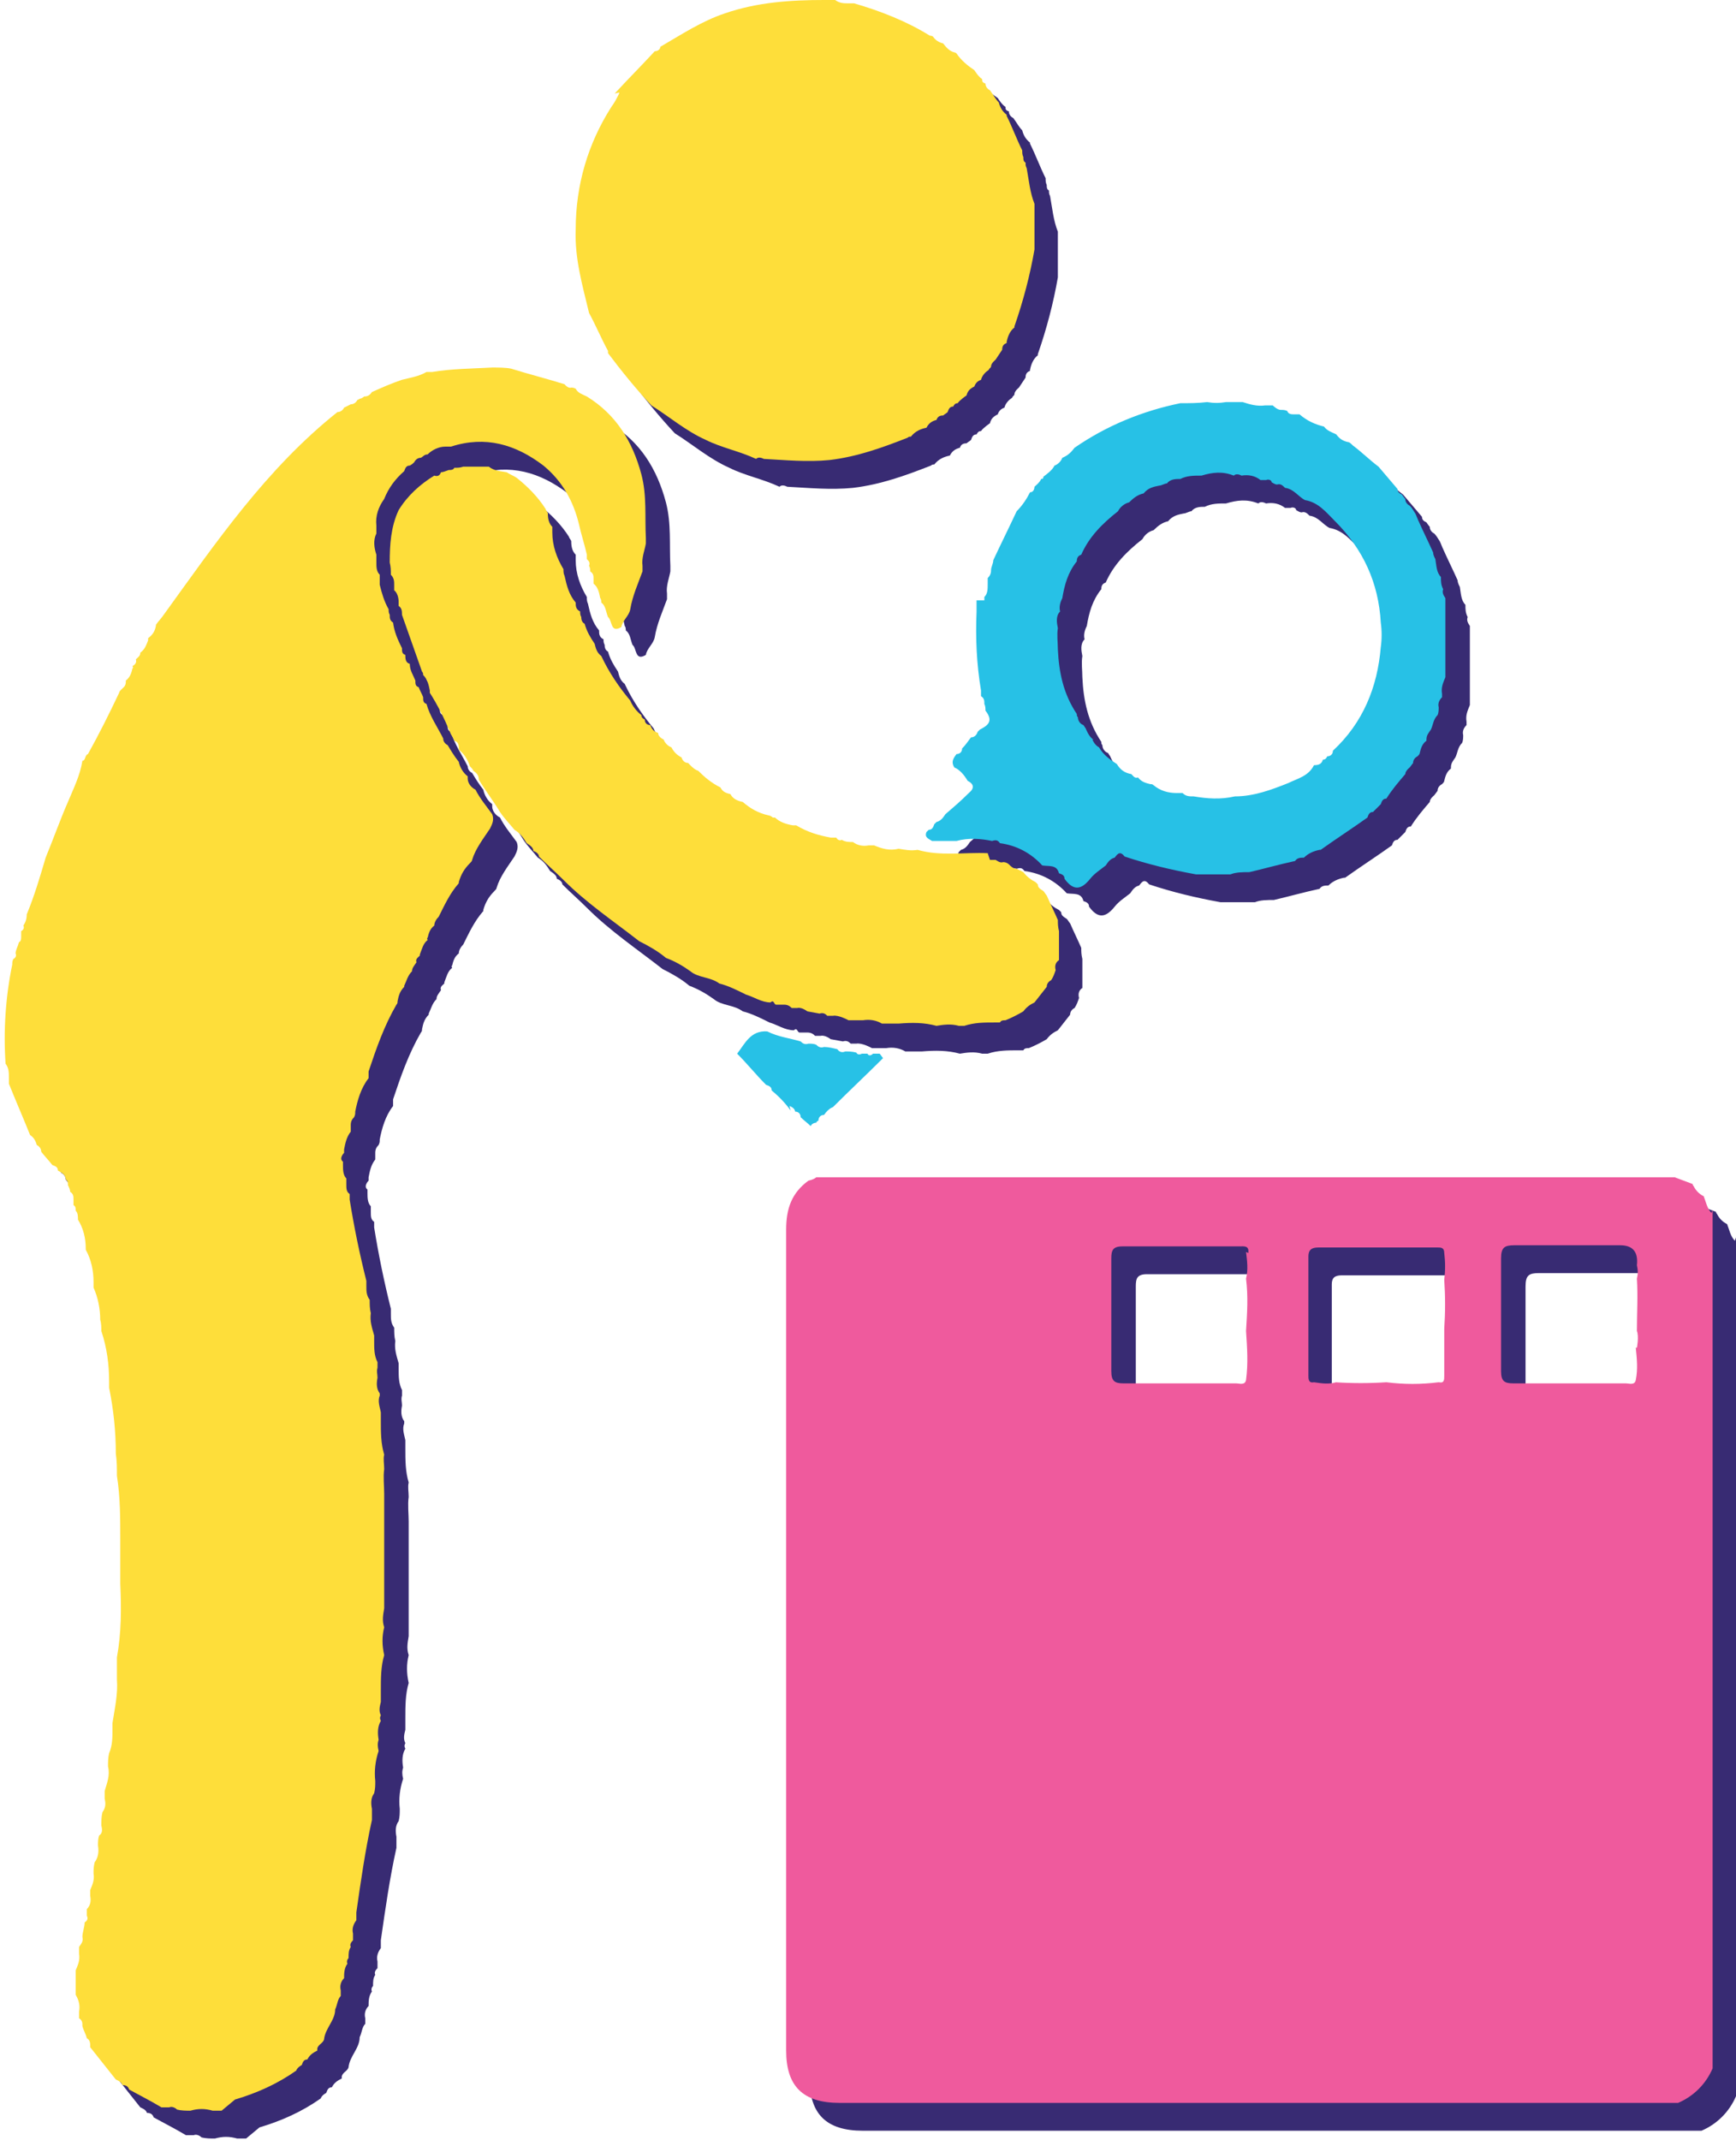 <?xml version="1.0" encoding="UTF-8"?>
<svg id="Layer_2" data-name="Layer 2" xmlns="http://www.w3.org/2000/svg" viewBox="0 0 15.59 19.21">
  <defs>
    <style>
      .cls-1 {
        fill: #ef5a9d;
      }

      .cls-2 {
        fill: #27c1e6;
      }

      .cls-3 {
        fill: #fede3a;
      }

      .cls-4 {
        fill: #382b73;
      }
    </style>
  </defs>
  <g id="Layer_1-2" data-name="Layer 1">
    <g>
      <g>
        <path class="cls-4" d="M15.59,11.11c0,2.57,0,5.14,0,7.71-.06.14-.17.25-.31.31-.02,0-.03,0-.05,0-.04,0-.09,0-.13,0-2.45,0-4.9,0-7.35,0-.33,0-.48-.15-.48-.47,0-.76,0-1.51,0-2.27,0-1.7,0-3.4,0-5.1,0-.19.05-.33.2-.44h0s.05-.01.07-.03c.02,0,.04,0,.05,0,.02,0,.03,0,.05,0,2.25,0,4.51,0,6.76,0,.28,0,.57,0,.85,0,.05.02.11.04.16.06,0,0,0,.01.01.02.02.04.05.07.09.09h0c.02.05.03.11.07.15ZM12.2,12.66c.15.01.31.01.46,0,.16.02.31.02.47,0,.05.01.05-.02.05-.06,0-.14,0-.28,0-.42.01-.15.01-.29,0-.44.01-.08.01-.16,0-.24,0-.05-.03-.05-.06-.05-.36,0-.71,0-1.07,0-.06,0-.09.02-.09.08,0,.36,0,.71,0,1.07,0,.03,0,.07.05.06.07.01.13.02.2,0ZM14.92,12.35s.02-.1,0-.15c0-.16.01-.31,0-.47.01-.04.01-.08,0-.12q.02-.18-.15-.18c-.32,0-.63,0-.95,0-.09,0-.12.02-.12.12,0,.34,0,.67,0,1.01,0,.09.03.11.11.11.34,0,.67,0,1.01,0,.03,0,.08.02.09-.03.02-.1.01-.19,0-.29ZM11.43,11.5c.01-.07-.04-.06-.08-.06-.35,0-.7,0-1.05,0-.09,0-.1.04-.1.11,0,.34,0,.67,0,1.01,0,.09.03.11.11.11.34,0,.67,0,1.01,0,.03,0,.08.02.09-.03.02-.15.01-.29,0-.44.01-.16.02-.31,0-.47.02-.08.01-.16,0-.24Z"/>
        <path class="cls-4" d="M2.21,19.2s-.06,0-.08,0c-.07-.02-.13-.02-.2,0-.04,0-.08,0-.12-.01-.02-.02-.05-.03-.07-.02h-.07c-.1-.06-.2-.11-.29-.16h0s0,0,0,0c-.01-.03-.03-.04-.06-.04-.01-.03-.04-.04-.06-.05-.08-.1-.15-.19-.23-.29,0,0,0-.02,0-.02,0-.03-.01-.05-.03-.06-.01-.04-.03-.07-.04-.11,0-.03,0-.05-.03-.07,0-.02,0-.04,0-.06.01-.05,0-.1-.03-.15,0-.07,0-.15,0-.22.02-.05.04-.09.03-.15,0-.02,0-.03,0-.05,0,0,0,0,0-.01.02-.03.04-.05.03-.09,0-.04.02-.09.02-.13.03-.02.03-.04.02-.06,0-.02,0-.04,0-.06.03-.03.04-.07.03-.12,0-.02,0-.03,0-.05.02-.05.04-.09.03-.15,0-.03,0-.06.01-.1.03-.04.04-.09.03-.15,0-.03,0-.06.01-.09.03-.02.03-.05.02-.09,0-.04,0-.08.01-.12.03-.04.03-.08.02-.12,0-.02,0-.05,0-.07.02-.07.05-.14.03-.22,0-.04,0-.08.01-.12.03-.07.03-.14.03-.22v-.05c.02-.13.05-.26.04-.39,0-.07,0-.13,0-.2.04-.22.04-.44.03-.66,0-.1,0-.21,0-.31,0-.03,0-.05,0-.08,0-.2,0-.39-.03-.58,0-.07,0-.13-.01-.2,0-.2-.02-.39-.06-.59,0-.02,0-.03,0-.05,0-.16-.02-.31-.07-.46,0-.03,0-.07-.01-.1,0-.1-.02-.2-.06-.29,0-.02,0-.03,0-.05,0-.1-.02-.2-.07-.29,0,0,0,0,0-.01,0-.09-.02-.18-.07-.26,0-.03,0-.06-.02-.08,0-.02,0-.04-.02-.05,0-.02,0-.03,0-.05,0-.03,0-.05-.03-.07,0-.02-.01-.04-.02-.06,0-.02,0-.04-.02-.05,0-.04-.03-.06-.07-.08,0-.03-.02-.04-.05-.05-.03-.04-.07-.08-.1-.12,0-.03-.02-.05-.04-.06-.01-.04-.03-.07-.06-.09-.06-.15-.13-.31-.19-.46,0-.02,0-.03,0-.05,0-.05,0-.09-.03-.13-.02-.3,0-.6.06-.89,0-.02,0-.03.01-.05.02-.01.03-.03.02-.05,0-.03.02-.06.03-.1.02-.01.02-.03.02-.05,0-.02,0-.03,0-.05.02-.01.03-.03.02-.05.02-.03.03-.06.03-.1.07-.17.12-.34.17-.51.07-.17.13-.34.2-.5.05-.12.11-.24.13-.37.03,0,.02-.05.05-.06.1-.18.19-.36.28-.55,0-.01.01-.02.02-.03.02-.02.04-.03.04-.07,0,0,0,0,0-.01.04-.03.05-.07.06-.11,0,0,.01,0,0-.02.02-.01.04-.03.03-.06.02-.02.04-.03.04-.06.04-.03.05-.06.07-.11,0,0,0,0,0-.02.04-.03.06-.06.07-.11h0s0-.01,0-.01c.02-.03.05-.06.07-.09.47-.65.92-1.31,1.56-1.82.03,0,.05-.02.06-.04.02-.01.04-.02.06-.03.03,0,.05-.02.06-.04,0,0,.01,0,.02-.01.01,0,.03-.01.04-.02.03,0,.05-.01.07-.04.09-.04.18-.08.27-.11.08-.02.15-.03.22-.07.02,0,.03,0,.05,0,.18-.03.36-.03.54-.04.06,0,.12,0,.17.01.16.05.32.09.48.14h0s.03.04.06.03c.01,0,.02,0,.04.01.02.04.06.05.1.07.26.16.41.4.49.7.05.19.03.38.04.57,0,.02,0,.03,0,.05-.01.06-.04.13-.03.2,0,.02,0,.03,0,.05-.04.11-.09.22-.11.34-.01.06-.07.1-.08.16-.1.06-.08-.06-.12-.09-.02-.05-.02-.1-.06-.13,0-.01,0-.03-.01-.04-.01-.05-.02-.1-.06-.13,0-.01,0-.03,0-.04,0-.03,0-.05-.03-.07,0-.02,0-.03-.01-.05.01-.03,0-.04-.02-.06,0-.01,0-.03,0-.04-.02-.09-.05-.18-.07-.27-.05-.21-.15-.39-.32-.53-.25-.19-.52-.27-.83-.17-.02,0-.03,0-.05,0-.06,0-.12.03-.16.07-.03,0-.04.02-.06.03-.03,0-.05.02-.06.04-.01.01-.02.02-.04.03-.03,0-.04.02-.05.05-.08.07-.14.15-.18.25-.05.07-.08.15-.07.24,0,.02,0,.05,0,.07-.03.06-.02.13,0,.19,0,.02,0,.05,0,.07,0,.04,0,.08.03.11v.09c.02.08.04.15.08.22,0,.02,0,.03.01.05,0,.03,0,.05.03.07.01.08.04.15.08.23,0,.03,0,.05.03.06,0,.03,0,.07.04.08,0,.06.03.1.05.15,0,.03,0,.05.03.06.01.03.03.06.04.09,0,.03,0,.05.03.06.03.11.1.21.15.31,0,.03.02.05.04.06.03.05.06.1.1.15.01.05.04.1.08.13,0,0,0,.01,0,.02,0,.04.03.08.07.1.04.08.1.15.15.22.02.05,0,.09-.02.13-.06.09-.13.18-.16.28,0,.01-.01.02-.02.03-.05.05-.08.1-.1.17h0s0,.01,0,.01c-.08.09-.13.2-.18.3-.02.02-.04.05-.04.08-.04.03-.05.07-.06.11,0,0-.01,0,0,.02-.04.03-.05.08-.07.13h0s0,.01,0,.01c-.02.02-.04.03-.03.06-.02.03-.04.05-.04.08-.04.04-.05.09-.07.13h0s0,.01,0,.01c-.04.04-.05.08-.06.13,0,.01,0,.02-.01.03-.11.19-.18.39-.25.6v.06c-.07.09-.1.2-.12.3,0,.02,0,.03-.01.05-.02.02-.03.04-.03.07,0,.02,0,.04,0,.06-.04.05-.05.11-.06.16v.03s-.05.05-.01.08c0,0,0,0,0,.01,0,0,0,.01,0,.02,0,.04,0,.09.03.12,0,.02,0,.03,0,.05,0,.04,0,.07.03.09,0,.02,0,.04,0,.05.04.25.09.49.15.73,0,.02,0,.03,0,.05,0,.04,0,.08.03.12,0,.04,0,.08.01.12-.01.07.01.13.03.2,0,.02,0,.03,0,.05,0,.07,0,.13.03.19,0,.02,0,.04,0,.05-.01.03,0,.06,0,.09-.01.05-.01.1.02.14,0,0,0,0,0,0,0,0,0,.01,0,.02-.02.05,0,.1.01.15,0,.02,0,.05,0,.07,0,.11,0,.21.03.31-.01.04,0,.08,0,.13-.01.07,0,.15,0,.22,0,.02,0,.03,0,.05,0,.33,0,.65,0,.98-.01.06-.02.11,0,.17-.02.08-.02.16,0,.25-.03.1-.03.21-.03.32,0,.03,0,.06,0,.1-.01.04-.02.08,0,.12-.01.02-.01.03,0,.05-.03.05-.03.11-.02.17-.01.03-.01.06,0,.1-.03.09-.04.18-.03.27,0,.04,0,.07-.01.11-.03.04-.03.09-.02.14,0,.03,0,.06,0,.1-.06.27-.1.55-.14.83,0,.02,0,.05,0,.07-.03.04-.04.08-.03.12,0,.02,0,.04,0,.06-.02.02-.03.04-.02.06-.02.03-.02.06-.02.1-.01.01-.02.03-.01.05-.03.04-.03.09-.03.13-.03.03-.04.07-.03.11,0,.02,0,.03,0,.05-.03.03-.03.08-.05.12,0,.1-.09.17-.1.27-.01.04-.07.05-.06.1-.04.02-.07.04-.09.08-.03,0-.04.02-.05.05h0s-.04.02-.05.05h0c-.17.12-.35.2-.55.26Z"/>
        <path class="cls-4" d="M5.74,1.09c.12-.13.24-.25.36-.38.03,0,.05-.02.05-.04h0c.19-.11.37-.23.58-.3.29-.1.58-.12.88-.12.03,0,.07,0,.1,0,.04.03.08.03.12.03.02,0,.03,0,.05,0,.24.07.47.16.68.29,0,0,.02,0,.03.01.02.03.05.05.09.06.03.04.06.07.1.08,0,0,.01,0,.02.01.04.06.1.11.16.15.02.03.04.06.07.08,0,.02,0,.03.03.04,0,.03.02.05.04.06.03.04.05.08.08.11.01.04.03.08.07.11h0s0,.01,0,.01c.05.1.09.21.14.31,0,.02,0,.04.01.06,0,.02,0,.04.02.05,0,.02,0,.03.01.05.02.11.03.22.07.32,0,.14,0,.28,0,.41-.04.23-.1.46-.18.69,0,0,0,0,0,.01-.04.03-.06.08-.07.13h0s0,.01,0,.01c-.03.01-.04.03-.04.06l-.06.09s-.04.03-.04.06c0,.01-.02.02-.02.03-.03.02-.06.05-.07.09-.03.01-.05.03-.06.06-.04.02-.06.04-.07.08h0s-.06.04-.08.07c-.02,0-.03.01-.04.03-.03,0-.04.02-.05.05-.01.01-.03.02-.04.03-.03,0-.05.01-.06.04-.04.01-.07.03-.09.07-.05.01-.1.03-.14.08-.01,0-.02,0-.03.01-.23.09-.45.17-.7.2-.2.02-.4,0-.59-.01-.02-.01-.05-.02-.07,0-.15-.07-.31-.1-.45-.17-.18-.08-.33-.21-.49-.31h0s0,0,0,0c-.14-.15-.27-.31-.39-.47h0s0-.02,0-.02c-.06-.11-.11-.23-.17-.34-.06-.25-.13-.49-.12-.75,0-.4.11-.77.32-1.1.03-.04.05-.08.07-.12h0s0-.01,0-.01Z"/>
        <path class="cls-4" d="M9.06,5.64s0-.02,0-.03c.03-.03.03-.07.03-.12,0-.02,0-.03,0-.05.02-.02.03-.04.03-.07,0-.03.02-.06.02-.09.07-.15.14-.29.21-.44.05-.05.09-.11.12-.17.03,0,.04-.03.04-.05h0s.05-.04.06-.07c.01,0,.02,0,.02-.02.04-.03.08-.06.1-.1.03-.01.06-.04.07-.07.05-.02.08-.05.11-.09.29-.2.61-.33.95-.4.08,0,.16,0,.24-.01.06.01.11.01.17,0,.02,0,.03,0,.05,0,.03,0,.07,0,.1,0,.06.02.13.04.2.03h.07s.04.04.07.04c.02,0,.04,0,.06.01.01.03.04.03.06.03h.05c.07.06.14.09.22.11h0s0,0,0,0c.03.04.07.05.11.07h0s0,0,0,0c.03.04.06.06.11.07.01,0,.03.02.04.03.08.06.15.13.23.19.06.07.11.13.17.2,0,.03.02.04.04.05h0s.02.03.03.04c0,.03.02.05.04.06.02.02.03.04.05.07.01.02.02.05.03.07.04.09.09.19.13.28,0,.02.01.04.02.06.01.06.01.12.05.16,0,.04,0,.07.02.11-.01.03,0,.05.02.08,0,.02,0,.05,0,.07,0,.18,0,.36,0,.54,0,.03,0,.06,0,.1-.02.05-.04.09-.03.15,0,.01,0,.02,0,.03-.02.02-.04.05-.03.09,0,.02,0,.05-.01.07-.04.04-.04.09-.06.13-.02.03-.04.05-.04.09,0,0,0,0,0,.01-.04.03-.05.07-.06.11,0,.01-.01.02-.02.03-.02.01-.04.03-.04.06l-.03.04s-.04.03-.04.06c-.06.07-.12.14-.17.22-.03,0-.04.02-.05.05-.02.02-.05.05-.07.07-.03,0-.04.02-.05.05-.14.1-.28.19-.42.29,0,0-.01,0-.01,0-.05.01-.1.03-.14.07-.03,0-.06,0-.08.03-.14.03-.28.07-.41.1-.06,0-.12,0-.17.02-.1,0-.21,0-.31,0-.22-.04-.43-.09-.64-.16-.04-.05-.06-.03-.09.01,0,0,0,0,0,0-.04.01-.06.04-.08.07-.05.04-.1.07-.14.12-.08.1-.15.11-.23,0,0-.03-.02-.04-.05-.05h0c-.02-.08-.09-.06-.15-.07-.1-.11-.23-.18-.38-.2-.02-.03-.04-.03-.07-.02-.1-.02-.21-.03-.32,0-.07,0-.15,0-.22,0-.03-.02-.07-.03-.05-.08,0,0,.02-.02.02-.02.03,0,.04-.02.05-.05,0,0,.02-.02.02-.02.04-.01.06-.04.08-.07.07-.06.14-.12.21-.19.05-.04.05-.08-.01-.11-.03-.05-.07-.1-.12-.12-.03-.05-.01-.08.02-.12.03,0,.05-.02.05-.05.03-.03.05-.06.08-.1h0s0,0,0,0c.03,0,.05-.02.06-.05,0,0,.01-.01.02-.02.08-.04.12-.08.05-.17,0-.02,0-.04-.01-.06,0-.03,0-.05-.03-.07,0-.02,0-.03,0-.05-.04-.24-.05-.47-.04-.71,0-.03,0-.06,0-.1ZM10.03,6.89s.02.05.06.07c.04.07.1.11.16.15.03.05.07.08.13.09.02.02.03.04.06.03.03.04.07.05.11.06.01,0,.02,0,.03.01.06.05.13.07.21.07.02,0,.03,0,.05,0,.03.03.06.03.1.03.12.02.24.03.37,0,.17,0,.33-.06.48-.12.08-.04.18-.06.23-.16.04,0,.07-.01.08-.05.02,0,.03-.01.04-.03.03,0,.05-.02.05-.05.27-.25.4-.57.43-.93.01-.07.01-.15,0-.22-.02-.36-.16-.66-.41-.91-.08-.08-.15-.17-.27-.19-.06-.03-.1-.1-.18-.11-.02-.02-.04-.04-.07-.03-.02,0-.03-.01-.05-.02,0-.02-.03-.03-.05-.02-.02,0-.03,0-.05,0-.05-.04-.11-.05-.17-.04-.02-.01-.05-.02-.07,0-.1-.04-.19-.03-.29,0-.07,0-.13,0-.19.03-.04,0-.09,0-.12.04-.02,0-.05.02-.07.02-.05.01-.1.02-.14.07-.05.01-.09.04-.13.08-.04.01-.08.04-.1.08-.14.11-.26.23-.33.39-.03.01-.04.03-.04.06-.08.1-.11.21-.13.33-.02.04-.03.08-.02.12-.04.04-.03.1-.02.15-.01.06,0,.13,0,.19.01.21.05.4.17.58,0,.01,0,.02.01.03,0,.03.02.06.05.07l.02.03s.03.08.07.1h0Z"/>
        <path class="cls-4" d="M9.1,7.97s.03,0,.05,0c.02.01.04.03.07.02.02,0,.04.01.05.02.02.02.04.04.07.04.02.01.04.02.06.03.03.04.07.07.11.09,0,0,.02.02.02.02,0,.03.02.04.05.06.01.01.02.03.03.04.03.07.07.15.1.22,0,.03,0,.06.01.1v.2s0,.04,0,.06c-.03.02-.04.05-.03.09-.01.03-.02.06-.04.09-.02.01-.04.03-.04.06-.04.05-.07.09-.11.14-.04.02-.07.04-.1.08-.05.03-.11.06-.16.08-.02,0-.04,0-.05.02-.02,0-.03,0-.05,0-.09,0-.18,0-.27.03-.02,0-.03,0-.05,0-.07-.02-.14-.01-.2,0-.11-.03-.22-.03-.34-.02-.05,0-.1,0-.15,0-.05-.03-.11-.04-.17-.03h-.13s-.09-.05-.14-.04c-.02,0-.03,0-.05,0-.02-.02-.04-.03-.07-.02l-.11-.02s-.05-.04-.09-.03c-.02,0-.03,0-.05,0-.02-.02-.04-.03-.07-.03-.02,0-.04,0-.07,0-.02,0-.02-.05-.05-.02-.08,0-.15-.05-.22-.07-.08-.04-.16-.08-.24-.1-.08-.06-.19-.05-.26-.11-.07-.05-.14-.09-.22-.12-.07-.06-.16-.11-.24-.15-.23-.18-.47-.34-.68-.55-.07-.07-.15-.14-.22-.21,0-.02-.02-.04-.05-.05,0-.03-.03-.05-.06-.07-.03-.05-.06-.09-.11-.12-.04-.05-.09-.1-.13-.16-.06-.1-.13-.19-.19-.29,0-.04-.02-.06-.05-.08,0-.01-.02-.03-.03-.04-.02-.06-.05-.11-.1-.15,0,0,0-.01,0-.02,0-.03-.01-.05-.04-.06-.01-.03-.03-.05-.04-.08-.05-.12-.11-.24-.18-.35,0,0,0-.01,0-.02-.01-.05-.02-.1-.06-.14,0-.01,0-.02-.01-.03-.06-.17-.12-.34-.18-.51,0-.03,0-.06-.03-.08v-.04s0-.07-.04-.1c0-.02,0-.03,0-.05,0-.03,0-.06-.03-.09,0-.04,0-.07-.01-.11,0-.16.01-.32.08-.47.08-.13.19-.23.32-.31.03.01.05,0,.06-.03.02,0,.04-.01.07-.02.02,0,.04,0,.05-.02.03,0,.05,0,.08-.01.08,0,.15,0,.23,0,.05.04.11.04.16.05.03.02.06.03.09.05.1.08.19.17.26.28,0,.01.02.03.02.04,0,.05.01.09.04.12,0,.02,0,.03,0,.05,0,.12.04.23.1.33,0,.02,0,.04.01.06.02.09.04.17.1.24,0,.03,0,.06.04.08,0,.02,0,.03.01.05,0,.03.01.05.03.06.02.07.05.12.09.18.01.04.02.08.06.11.07.15.16.28.26.4.02.05.06.1.1.13,0,.02.01.03.03.04,0,.03.02.05.05.05.01.03.03.06.07.07,0,.03.03.05.05.06.01.03.04.06.07.07.02.04.05.07.09.09.01.03.03.05.06.05h0s.05.06.09.07c.06.06.12.11.2.15.02.04.05.05.09.06h0s0,0,0,0c.02.04.06.06.11.07h0s0,0,0,0c.07.06.14.1.23.12.01,0,.03.01.04.02,0,0,.01,0,.02,0,.04.04.1.06.16.07.01,0,.02,0,.03,0,.1.06.2.09.31.11.02,0,.03,0,.05,0,.01.02.03.03.05.02.03.02.07.02.1.02.04.03.09.04.14.03.02,0,.03,0,.05,0,.07.03.14.05.22.03.06.01.11.02.17.01.21.06.42.02.63.03Z"/>
      </g>
      <g>
        <path class="cls-1" d="M15.38,10.86c0,2.57,0,5.14,0,7.71-.06.14-.17.25-.31.31-.02,0-.03,0-.05,0-.04,0-.09,0-.13,0-2.45,0-4.9,0-7.35,0-.33,0-.48-.15-.48-.47,0-.76,0-1.51,0-2.27,0-1.7,0-3.4,0-5.1,0-.19.05-.33.2-.44h0s.05-.01.07-.03c.02,0,.04,0,.05,0,.02,0,.03,0,.05,0,2.25,0,4.51,0,6.76,0,.28,0,.57,0,.85,0,.05.02.11.04.16.06,0,0,0,.01.01.02.02.04.05.07.09.09h0c.02.05.03.11.07.15ZM11.99,12.41c.15.01.31.01.46,0,.16.02.31.02.47,0,.05.01.05-.02.05-.06,0-.14,0-.28,0-.42.01-.15.01-.29,0-.44.01-.08.01-.16,0-.24,0-.05-.03-.05-.06-.05-.36,0-.71,0-1.07,0-.06,0-.09.02-.09.08,0,.36,0,.71,0,1.07,0,.03,0,.07.05.06.07.01.13.02.2,0ZM14.7,12.1s.02-.1,0-.15c0-.16.01-.31,0-.47.01-.04.01-.08,0-.12q.02-.18-.15-.18c-.32,0-.63,0-.95,0-.09,0-.12.02-.12.12,0,.34,0,.67,0,1.01,0,.09.03.11.11.11.34,0,.67,0,1.01,0,.03,0,.08.02.09-.03.02-.1.01-.19,0-.29ZM11.21,11.25c.01-.07-.04-.06-.08-.06-.35,0-.7,0-1.05,0-.09,0-.1.04-.1.11,0,.34,0,.67,0,1.01,0,.09.03.11.11.11.34,0,.67,0,1.01,0,.03,0,.08.02.09-.03.02-.15.01-.29,0-.44.01-.16.02-.31,0-.47.02-.08.01-.16,0-.24Z"/>
        <path class="cls-3" d="M1.99,18.95s-.06,0-.08,0c-.07-.02-.13-.02-.2,0-.04,0-.08,0-.12-.01-.02-.02-.05-.03-.07-.02h-.07c-.1-.06-.2-.11-.29-.16h0s0,0,0,0c-.01-.03-.03-.04-.06-.04-.01-.03-.04-.04-.06-.05-.08-.1-.15-.19-.23-.29,0,0,0-.02,0-.02,0-.03-.01-.05-.03-.06-.01-.04-.03-.07-.04-.11,0-.03,0-.05-.03-.07,0-.02,0-.04,0-.06.01-.05,0-.1-.03-.15,0-.07,0-.15,0-.22.02-.05.04-.09.03-.15,0-.02,0-.03,0-.05,0,0,0,0,0-.01.02-.03.04-.05.03-.09,0-.04.02-.09.02-.13.03-.02.03-.04.02-.06,0-.02,0-.04,0-.06.03-.03.04-.07.03-.12,0-.02,0-.03,0-.05.02-.05.04-.09.03-.15,0-.03,0-.06.01-.1.03-.04.04-.09.03-.15,0-.03,0-.06.01-.09.03-.02.03-.05.02-.09,0-.04,0-.08.01-.12.03-.04.03-.08.02-.12,0-.02,0-.05,0-.07.02-.07.05-.14.03-.22,0-.04,0-.08.01-.12.03-.07.03-.14.03-.22v-.05c.02-.13.05-.26.04-.39,0-.07,0-.13,0-.2.04-.22.04-.44.03-.66,0-.1,0-.21,0-.31,0-.03,0-.05,0-.08,0-.2,0-.39-.03-.58,0-.07,0-.13-.01-.2,0-.2-.02-.39-.06-.59,0-.02,0-.03,0-.05,0-.16-.02-.31-.07-.46,0-.03,0-.07-.01-.1,0-.1-.02-.2-.06-.29,0-.02,0-.03,0-.05,0-.1-.02-.2-.07-.29,0,0,0,0,0-.01,0-.09-.02-.18-.07-.26,0-.03,0-.06-.02-.08,0-.02,0-.04-.02-.05,0-.02,0-.03,0-.05,0-.03,0-.05-.03-.07,0-.02-.01-.04-.02-.06,0-.02,0-.04-.02-.05,0-.04-.03-.06-.07-.08,0-.03-.02-.04-.05-.05-.03-.04-.07-.08-.1-.12,0-.03-.02-.05-.04-.06-.01-.04-.03-.07-.06-.09-.06-.15-.13-.31-.19-.46,0-.02,0-.03,0-.05,0-.05,0-.09-.03-.13-.02-.3,0-.6.06-.89,0-.02,0-.03.01-.05.02-.01.03-.03.02-.05,0-.03.02-.06.03-.1.02-.01.02-.03.02-.05,0-.02,0-.03,0-.05.02-.01.03-.03.02-.05.02-.03.03-.06.03-.1.07-.17.12-.34.17-.51.07-.17.13-.34.2-.5.05-.12.11-.24.13-.37.03,0,.02-.05.05-.06.1-.18.19-.36.28-.55,0-.01.01-.02.02-.03.02-.02.04-.03.04-.07,0,0,0,0,0-.01.04-.03.05-.07.06-.11,0,0,.01,0,0-.02.02-.01.04-.03.03-.06.02-.02.04-.03.04-.06.04-.03.05-.06.07-.11,0,0,0,0,0-.02.04-.03.06-.06.07-.11h0s0-.01,0-.01c.02-.03.05-.06.07-.09.47-.65.92-1.31,1.56-1.82.03,0,.05-.02.06-.04.02-.01.04-.02.06-.03.03,0,.05-.02.06-.04,0,0,.01,0,.02-.01.01,0,.03-.01.04-.02.03,0,.05-.01.07-.04.09-.04.18-.08.27-.11.08-.02.15-.03.22-.07.02,0,.03,0,.05,0,.18-.03.36-.03.54-.04.06,0,.12,0,.17.01.16.05.32.09.48.14h0s.03.04.06.03c.01,0,.02,0,.04.01.02.04.06.05.1.07.26.16.41.4.49.7.05.19.03.38.04.57,0,.02,0,.03,0,.05-.01.06-.04.13-.03.2,0,.02,0,.03,0,.05-.04.11-.09.22-.11.34-.01.06-.07.1-.08.16-.1.06-.08-.06-.12-.09-.02-.05-.02-.1-.06-.13,0-.01,0-.03-.01-.04-.01-.05-.02-.1-.06-.13,0-.01,0-.03,0-.04,0-.03,0-.05-.03-.07,0-.02,0-.03-.01-.05.01-.03,0-.04-.02-.06,0-.01,0-.03,0-.04-.02-.09-.05-.18-.07-.27-.05-.21-.15-.39-.32-.53-.25-.19-.52-.27-.83-.17-.02,0-.03,0-.05,0-.06,0-.12.03-.16.07-.03,0-.04.02-.06.03-.03,0-.05.02-.06.04-.01.01-.02.02-.04.03-.03,0-.04.02-.05.05-.08.07-.14.15-.18.25-.05.07-.08.15-.07.24,0,.02,0,.05,0,.07-.03.06-.02.13,0,.19,0,.02,0,.05,0,.07,0,.04,0,.08.03.11v.09c.02.08.04.15.08.22,0,.02,0,.03.01.05,0,.03,0,.05.03.07.01.08.04.15.08.23,0,.03,0,.05.03.06,0,.03,0,.07.04.08,0,.06.03.1.05.15,0,.03,0,.05.03.06.01.03.03.06.04.09,0,.03,0,.05.03.06.03.11.1.21.15.31,0,.03.02.05.04.06.03.05.06.1.1.15.01.05.04.1.08.13,0,0,0,.01,0,.02,0,.04.03.08.07.1.04.08.1.15.15.22.02.05,0,.09-.02.13-.06.09-.13.18-.16.28,0,.01-.01.02-.02.03-.05.05-.08.1-.1.17h0s0,.01,0,.01c-.08.09-.13.2-.18.3-.02.02-.04.05-.04.08-.04.03-.05.07-.06.11,0,0-.01,0,0,.02-.04.03-.05.08-.07.13h0s0,.01,0,.01c-.02.02-.04.03-.03.06-.02.03-.04.05-.04.08-.04.04-.05.09-.07.13h0s0,.01,0,.01c-.04.04-.05.08-.06.13,0,.01,0,.02-.01.03-.11.19-.18.39-.25.6v.06c-.07.09-.1.2-.12.3,0,.02,0,.03-.01.05-.02.02-.03.04-.03.07,0,.02,0,.04,0,.06-.04.05-.05.11-.06.16v.03s-.05.05-.01.08c0,0,0,0,0,.01,0,0,0,.01,0,.02,0,.04,0,.09.03.12,0,.02,0,.03,0,.05,0,.04,0,.07.03.09,0,.02,0,.04,0,.05.04.25.09.49.15.73,0,.02,0,.03,0,.05,0,.04,0,.08.03.12,0,.04,0,.08.01.12-.01.07.01.13.03.2,0,.02,0,.03,0,.05,0,.07,0,.13.03.19,0,.02,0,.04,0,.05-.01.03,0,.06,0,.09-.01.05-.01.1.02.14,0,0,0,0,0,0,0,0,0,.01,0,.02-.02.05,0,.1.01.15,0,.02,0,.05,0,.07,0,.11,0,.21.03.31-.01.04,0,.08,0,.13-.01.07,0,.15,0,.22,0,.02,0,.03,0,.05,0,.33,0,.65,0,.98-.01.06-.02.11,0,.17-.02.08-.02.16,0,.25-.03.1-.03.21-.03.32,0,.03,0,.06,0,.1-.01.04-.02.08,0,.12-.01.02-.01.03,0,.05-.03.05-.03.11-.02.17-.01.03-.01.06,0,.1-.03.09-.04.18-.03.27,0,.04,0,.07-.01.11-.03.04-.03.09-.02.14,0,.03,0,.06,0,.1-.06.27-.1.55-.14.83,0,.02,0,.05,0,.07-.03.04-.04.08-.03.12,0,.02,0,.04,0,.06-.02.02-.03.04-.02.06-.02.03-.02.06-.02.1-.01.01-.02.03-.01.05-.03.04-.03.09-.03.13-.03.03-.04.07-.03.11,0,.02,0,.03,0,.05-.03.03-.03.08-.05.12,0,.1-.09.17-.1.27-.01.04-.07.05-.06.1-.04.02-.07.04-.09.08-.03,0-.04.02-.05.05h0s-.04.02-.05.05h0c-.17.12-.35.2-.55.26Z"/>
        <path class="cls-3" d="M5.52.84c.12-.13.24-.25.36-.38.03,0,.05-.02.05-.04h0c.19-.11.37-.23.58-.3C6.8.02,7.1,0,7.4,0c.03,0,.07,0,.1,0,.04.03.08.03.12.03.02,0,.03,0,.05,0,.24.07.47.16.68.29,0,0,.02,0,.03.01.02.03.05.05.09.06.03.04.06.07.1.08,0,0,.01,0,.02.01.04.06.1.11.16.15.02.03.04.06.07.08,0,.02,0,.03.03.04,0,.03.02.05.04.06.03.04.05.08.08.11.01.04.03.08.07.11h0s0,.01,0,.01c.05.1.09.21.14.31,0,.02,0,.04.01.06,0,.02,0,.04.02.05,0,.02,0,.03.01.05.02.11.03.22.07.32,0,.14,0,.28,0,.41-.04.23-.1.46-.18.69,0,0,0,0,0,.01-.04.03-.06.08-.07.13h0s0,.01,0,.01c-.03.01-.04.03-.04.06l-.06.09s-.04.03-.04.06c0,.01-.02.02-.02.03-.03.02-.06.05-.07.09-.03.01-.05.03-.06.06-.04.02-.06.04-.07.08h0s-.06.04-.08.07c-.02,0-.03.01-.04.03-.03,0-.04.02-.05.05-.01.01-.03.02-.04.03-.03,0-.05.01-.06.04-.04.01-.07.03-.09.07-.05.01-.1.03-.14.08-.01,0-.02,0-.03.01-.23.09-.45.17-.7.2-.2.02-.4,0-.59-.01-.02-.01-.05-.02-.07,0-.15-.07-.31-.1-.45-.17-.18-.08-.33-.21-.49-.31h0s0,0,0,0c-.14-.15-.27-.31-.39-.47h0s0-.02,0-.02c-.06-.11-.11-.23-.17-.34-.06-.25-.13-.49-.12-.75,0-.4.11-.77.32-1.1.03-.04.05-.08.07-.12h0s0-.01,0-.01Z"/>
        <path class="cls-2" d="M8.84,5.39s0-.02,0-.03c.03-.03.03-.07.03-.12,0-.02,0-.03,0-.05.02-.02.03-.04.03-.07,0-.03.02-.06.02-.09.07-.15.14-.29.21-.44.05-.05.09-.11.12-.17.03,0,.04-.03.04-.05h0s.05-.04.06-.07c.01,0,.02,0,.02-.02.04-.03.08-.06.1-.1.03-.01.06-.04.07-.07.05-.02.08-.05.11-.09.29-.2.61-.33.95-.4.08,0,.16,0,.24-.01.06.01.11.01.17,0,.02,0,.03,0,.05,0,.03,0,.07,0,.1,0,.06.02.13.04.2.03h.07s.04.04.07.04c.02,0,.04,0,.06.01.01.03.04.03.06.03h.05c.07.06.14.09.22.11h0s0,0,0,0c.03.04.07.05.11.07h0s0,0,0,0c.03.04.06.06.11.07.01,0,.03.02.04.03.08.06.15.13.23.19.06.07.11.13.17.2,0,.03.02.04.04.05h0s.02.03.03.04c0,.03.02.05.04.06.02.02.03.04.05.07.01.02.02.05.03.07.04.09.09.19.13.28,0,.02.01.04.02.06.01.06.01.12.05.16,0,.04,0,.07.02.11-.01.03,0,.05.02.08,0,.02,0,.05,0,.07,0,.18,0,.36,0,.54,0,.03,0,.06,0,.1-.02.05-.04.09-.03.15,0,.01,0,.02,0,.03-.02.02-.04.05-.03.09,0,.02,0,.05-.01.07-.04.04-.04.09-.06.13-.02.03-.04.05-.04.09,0,0,0,0,0,.01-.04.03-.05.07-.06.11,0,.01-.01.02-.02.03-.02.01-.04.03-.04.06l-.03.04s-.04.03-.04.06c-.06.07-.12.14-.17.22-.03,0-.04.02-.05.05-.02.02-.05.05-.07.07-.03,0-.04.02-.05.05-.14.1-.28.19-.42.29,0,0-.01,0-.01,0-.05.01-.1.03-.14.07-.03,0-.06,0-.08.03-.14.03-.28.07-.41.1-.06,0-.12,0-.17.02-.1,0-.21,0-.31,0-.22-.04-.43-.09-.64-.16-.04-.05-.06-.03-.09.01,0,0,0,0,0,0-.04.01-.06.04-.08.07-.05.04-.1.07-.14.12-.08.1-.15.11-.23,0,0-.03-.02-.04-.05-.05h0c-.02-.08-.09-.06-.15-.07-.1-.11-.23-.18-.38-.2-.02-.03-.04-.03-.07-.02-.1-.02-.21-.03-.32,0-.07,0-.15,0-.22,0-.03-.02-.07-.03-.05-.08,0,0,.02-.02.02-.02.03,0,.04-.02.05-.05,0,0,.02-.02.02-.02.04-.01.06-.04.08-.07.07-.06.14-.12.21-.19.05-.04.05-.08-.01-.11-.03-.05-.07-.1-.12-.12-.03-.05-.01-.08.02-.12.03,0,.05-.02.05-.05.03-.03.05-.06.08-.1h0s0,0,0,0c.03,0,.05-.02.06-.05,0,0,.01-.01.02-.02.08-.04.12-.08.05-.17,0-.02,0-.04-.01-.06,0-.03,0-.05-.03-.07,0-.02,0-.03,0-.05-.04-.24-.05-.47-.04-.71,0-.03,0-.06,0-.1ZM9.81,6.64s.02.05.06.07c.04.07.1.11.16.15.03.05.07.08.13.09.02.02.03.04.06.03.03.04.07.05.11.06.01,0,.02,0,.03.01.06.05.13.07.21.07.02,0,.03,0,.05,0,.03.03.06.03.1.03.12.02.24.03.37,0,.17,0,.33-.06.48-.12.08-.04.18-.06.23-.16.04,0,.07-.01.08-.05.02,0,.03-.01.04-.03.03,0,.05-.02.05-.05.27-.25.4-.57.43-.93.01-.07.01-.15,0-.22-.02-.36-.16-.66-.41-.91-.08-.08-.15-.17-.27-.19-.06-.03-.1-.1-.18-.11-.02-.02-.04-.04-.07-.03-.02,0-.03-.01-.05-.02,0-.02-.03-.03-.05-.02-.02,0-.03,0-.05,0-.05-.04-.11-.05-.17-.04-.02-.01-.05-.02-.07,0-.1-.04-.19-.03-.29,0-.07,0-.13,0-.19.03-.04,0-.09,0-.12.04-.02,0-.05.02-.07.02-.05.01-.1.02-.14.07-.05.01-.09.04-.13.08-.04.01-.08.04-.1.08-.14.11-.26.23-.33.39-.03.01-.04.03-.04.06-.08.1-.11.21-.13.33-.02.04-.03.08-.02.12-.04.04-.03.1-.02.15-.01.06,0,.13,0,.19.01.21.05.4.17.58,0,.01,0,.02.01.03,0,.03.02.06.05.07l.02.03s.03.08.07.1h0Z"/>
        <path class="cls-3" d="M8.89,7.72s.03,0,.05,0c.02.01.04.03.07.02.02,0,.04.01.05.02.02.02.04.04.07.04.02.01.04.02.06.03.03.04.07.07.11.09,0,0,.02.02.02.02,0,.03.02.04.05.06.01.01.02.03.03.04.03.07.07.15.1.22,0,.03,0,.06.01.1v.2s0,.04,0,.06c-.03.02-.04.05-.03.09-.01.03-.02.06-.04.09-.02.01-.04.03-.04.06-.04.05-.07.09-.11.14-.04.02-.07.04-.1.08-.05.03-.11.06-.16.08-.02,0-.04,0-.05.02-.02,0-.03,0-.05,0-.09,0-.18,0-.27.03-.02,0-.03,0-.05,0-.07-.02-.14-.01-.2,0-.11-.03-.22-.03-.34-.02-.05,0-.1,0-.15,0-.05-.03-.11-.04-.17-.03h-.13s-.09-.05-.14-.04c-.02,0-.03,0-.05,0-.02-.02-.04-.03-.07-.02l-.11-.02s-.05-.04-.09-.03c-.02,0-.03,0-.05,0-.02-.02-.04-.03-.07-.03-.02,0-.04,0-.07,0-.02,0-.02-.05-.05-.02-.08,0-.15-.05-.22-.07-.08-.04-.16-.08-.24-.1-.08-.06-.19-.05-.26-.11-.07-.05-.14-.09-.22-.12-.07-.06-.16-.11-.24-.15-.23-.18-.47-.34-.68-.55-.07-.07-.15-.14-.22-.21,0-.02-.02-.04-.05-.05,0-.03-.03-.05-.06-.07-.03-.05-.06-.09-.11-.12-.04-.05-.09-.1-.13-.16-.06-.1-.13-.19-.19-.29,0-.04-.02-.06-.05-.08,0-.01-.02-.03-.03-.04-.02-.06-.05-.11-.1-.15,0,0,0-.01,0-.02,0-.03-.01-.05-.04-.06-.01-.03-.03-.05-.04-.08-.05-.12-.11-.24-.18-.35,0,0,0-.01,0-.02-.01-.05-.02-.1-.06-.14,0-.01,0-.02-.01-.03-.06-.17-.12-.34-.18-.51,0-.03,0-.06-.03-.08v-.04s0-.07-.04-.1c0-.02,0-.03,0-.05,0-.03,0-.06-.03-.09,0-.04,0-.07-.01-.11,0-.16.01-.32.08-.47.08-.13.19-.23.32-.31.03.01.05,0,.06-.03.02,0,.04-.01.07-.02.02,0,.04,0,.05-.02.03,0,.05,0,.08-.01.08,0,.15,0,.23,0,.05.04.11.04.16.05.03.02.06.03.09.05.1.08.19.17.26.28,0,.01.02.03.02.04,0,.05.01.09.04.12,0,.02,0,.03,0,.05,0,.12.04.23.1.33,0,.02,0,.04.01.06.02.09.04.17.1.24,0,.03,0,.06.04.08,0,.02,0,.03.01.05,0,.03.01.05.03.06.02.07.05.12.09.18.01.04.02.08.06.11.07.15.16.28.26.4.02.05.06.1.1.13,0,.02.01.03.03.04,0,.03.02.05.05.05.01.03.03.06.07.07,0,.03.03.05.05.06.01.03.04.06.07.07.02.04.05.07.09.09.01.03.03.05.06.05h0s.05.06.09.07c.06.06.12.11.2.15.02.04.05.05.09.06h0s0,0,0,0c.02.04.06.06.11.07h0s0,0,0,0c.07.06.14.1.23.12.01,0,.03.01.04.02,0,0,.01,0,.02,0,.04.04.1.06.16.07.01,0,.02,0,.03,0,.1.06.2.09.31.11.02,0,.03,0,.05,0,.01.02.03.03.05.02.03.02.07.02.1.02.04.03.09.04.14.03.02,0,.03,0,.05,0,.07.03.14.05.22.03.06.01.11.02.17.01.21.06.42.02.63.03Z"/>
      </g>
      <path class="cls-2" d="M7.1,9.97c-.05-.07-.11-.13-.17-.18,0-.03-.02-.04-.05-.05-.09-.09-.17-.19-.26-.28.07-.09.12-.21.27-.2.1.05.2.06.3.09.02.02.04.03.07.02.02,0,.05,0,.07.01.02.02.04.03.07.02.04,0,.08.01.12.02.02.03.05.03.07.02.03,0,.06,0,.1.01.01.02.03.02.05.01.02,0,.03,0,.05,0,.01.02.03.02.05,0,.02,0,.04,0,.06,0l.03.04c-.15.15-.3.29-.45.44-.03.01-.06.04-.08.07-.03,0-.05.02-.05.05,0,0-.02.01-.02.02-.02,0-.04.01-.05.03-.03-.03-.06-.05-.09-.08,0-.03-.02-.05-.05-.05,0-.02-.02-.04-.05-.05Z"/>
    </g>
  </g>
</svg>